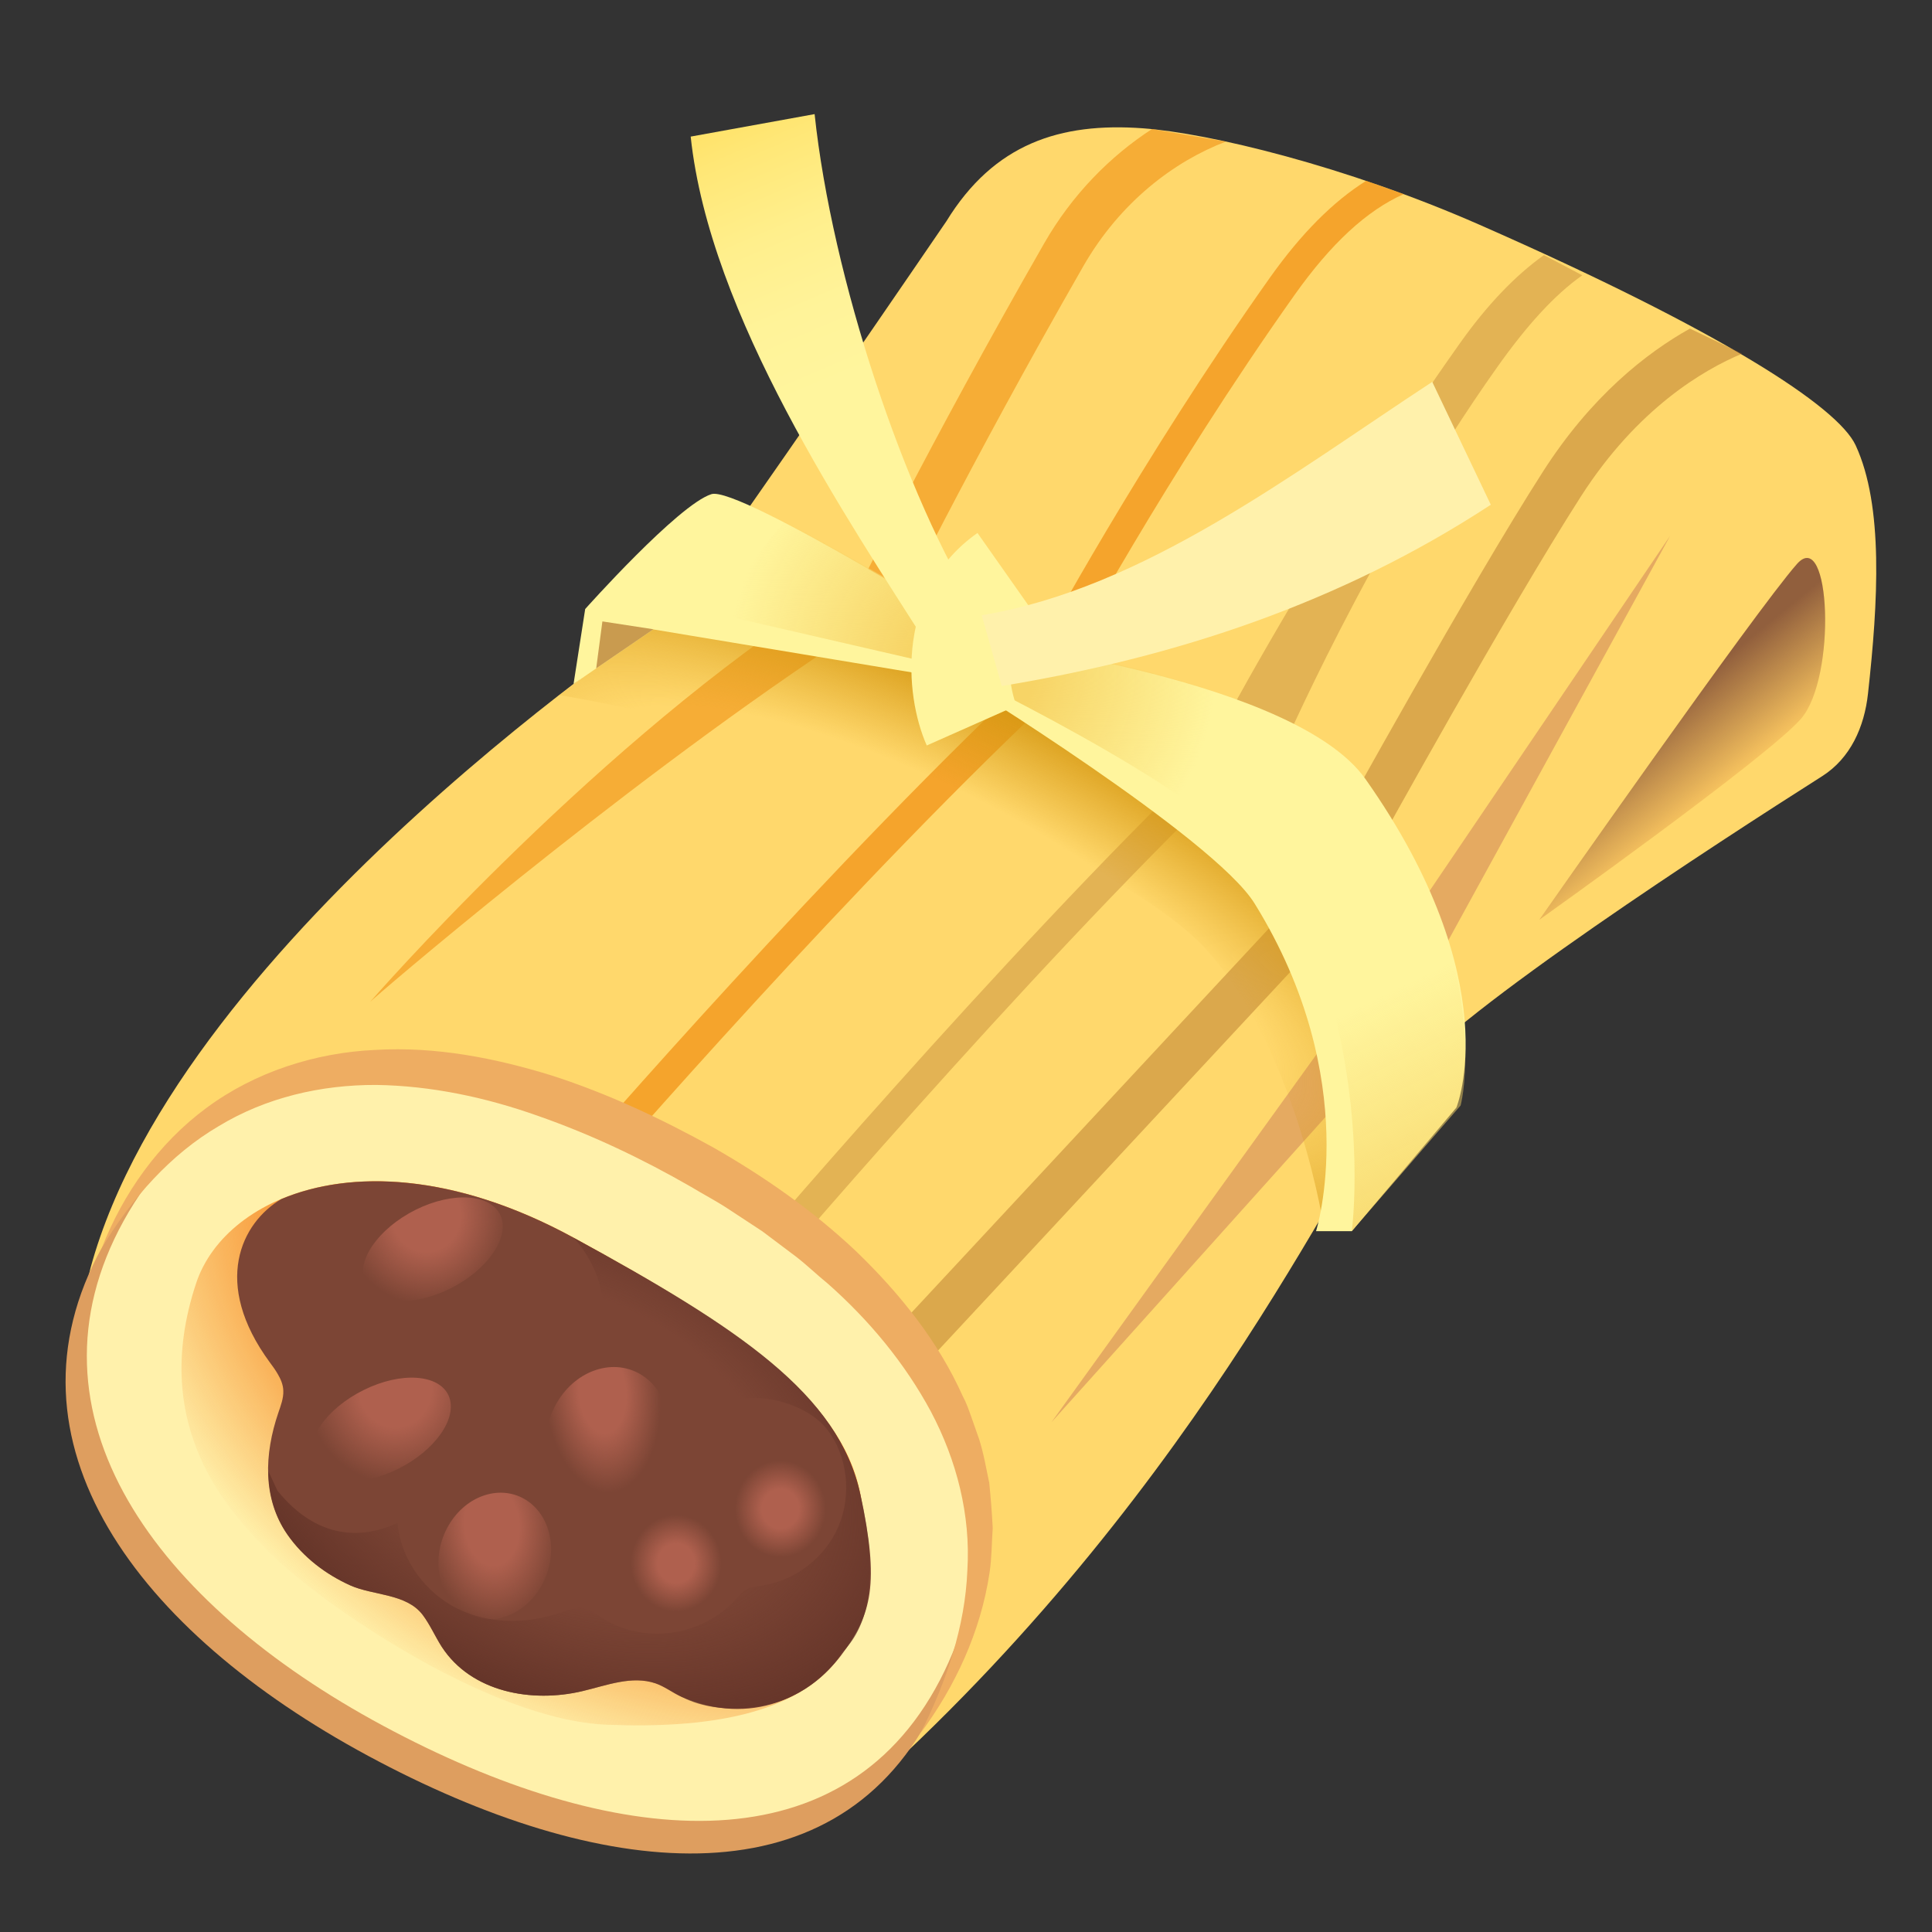<?xml version="1.0" encoding="utf-8"?>
<!-- Generator: Adobe Illustrator 24.0.3, SVG Export Plug-In . SVG Version: 6.00 Build 0)  -->
<svg version="1.1" id="Layer_2" xmlns="http://www.w3.org/2000/svg" xmlns:xlink="http://www.w3.org/1999/xlink" x="0px" y="0px"
	 viewBox="0 0 128 128" style="enable-background:new 0 0 128 128;" xml:space="preserve">
<rect x="0" y="0" width="128" height="128" fill="#333333" stroke="none"/>
<path style="fill:#FFD86C;" d="M122.94,29.5c-1.19-2.56-8.9-7.57-24.92-14.61c-8.87-3.9-17.93-6.07-22.3-6.39
	c-5.47-0.4-9.86,1.01-13.02,6.16c0,0-14.09,20.64-17.9,25.73C44.8,40.39,12,62,6,84c-4.16,15.24,52,34,52,34
	c22-20,31.4-41.9,35.16-46.65c3.47-4.39,20.58-15.49,27.57-19.93c1.87-1.19,2.79-3.26,3.03-5.47
	C124.43,39.89,124.8,33.51,122.94,29.5z"/>
<path style="fill:#F9C55F;" d="M119.05,37.37c2.22-2.52,2.65,7.48,0.28,10.24c-2.16,2.52-17.35,13.33-17.35,13.33
	S116.3,40.48,119.05,37.37z"/>
<linearGradient id="SVGID_1_" gradientUnits="userSpaceOnUse" x1="108.637" y1="46.089" x2="115.053" y2="53.944">
	<stop  offset="0.163" style="stop-color:#915F3D"/>
	<stop  offset="0.813" style="stop-color:#915F3D;stop-opacity:0"/>
</linearGradient>
<path style="fill:url(#SVGID_1_);" d="M119.05,37.37c2.22-2.52,2.65,7.48,0.28,10.24c-2.16,2.52-17.35,13.33-17.35,13.33
	S116.3,40.48,119.05,37.37z"/>
<polygon style="opacity:0.79;fill:#DE9E5F;" points="89.79,66.29 69.66,94.23 92.24,69.08 110.65,35.5 "/>
<g style="opacity:0.4;">
	
		<rect x="53.19" y="74.5" transform="matrix(0.681 -0.732 0.732 0.681 -32.469 77.423)" style="fill:#A5601C;" width="38.98" height="3"/>
</g>
<g style="opacity:0.4;">
	<path style="fill:#A5601C;" d="M91.17,56.25l-2.63-1.45c0.09-0.16,8.78-15.9,13.67-23.53c3.21-5.02,6.86-7.88,9.75-9.5l3.46,1.66
		c-2.57,1.07-6.95,3.64-10.68,9.46C99.9,40.43,91.25,56.09,91.17,56.25z"/>
</g>
<g style="opacity:0.5;">
	<path style="fill:#EE8100;" d="M24.52,66.38c0,0,13.98-16.08,29.06-26.13l1.66,2.5C40.48,52.58,24.71,66.16,24.52,66.38z"/>
</g>
<g style="opacity:0.5;">
	<path style="fill:#EE8100;" d="M59.11,41.24l-2.7-1.32c0.05-0.1,5.08-10.38,12.76-23.78c1.87-3.27,4.41-5.81,7.15-7.59l4.9,0.83
		c-3.41,1.3-7,3.99-9.45,8.26C64.15,30.94,59.16,41.14,59.11,41.24z"/>
</g>
<g style="opacity:0.59;">
	<path style="fill:#EE8100;" d="M39.49,78.15l-1.51-1.31c0.17-0.2,17.45-20.16,31.44-33.12l1.36,1.47
		C56.87,58.07,39.66,77.95,39.49,78.15z"/>
</g>
<g style="opacity:0.31;">
	<path style="fill:#A5601C;" d="M50.21,85.42l-1.53-1.29c0.18-0.21,17.71-20.86,31.38-34l1.39,1.44
		C67.86,64.63,50.38,85.21,50.21,85.42z"/>
</g>
<g style="opacity:0.59;">
	<path style="fill:#EE8100;" d="M70.67,43.79l-1.76-0.95c0.07-0.12,6.65-12.35,15.25-24.48c2.04-2.87,4.15-5,6.35-6.38l2.49,0.88
		c-2.46,1.09-4.83,3.3-7.21,6.65C77.25,31.55,70.73,43.67,70.67,43.79z"/>
</g>
<g style="opacity:0.31;">
	<path style="fill:#A5601C;" d="M84.75,50.12l-3.29-2.88c0.07-0.12,6.65-12.35,15.25-24.48c1.8-2.54,3.66-4.49,5.58-5.86l2.54,1.34
		c-1.85,1.3-3.69,3.34-5.64,6.09C90.66,36.37,84.82,50,84.75,50.12z"/>
</g>
<g>
	
		<radialGradient id="SVGID_2_" cx="61.371" cy="60.332" r="47.181" gradientTransform="matrix(0.888 0.459 -0.148 0.286 15.789 14.871)" gradientUnits="userSpaceOnUse">
		<stop  offset="0.531" style="stop-color:#D69812;stop-opacity:0"/>
		<stop  offset="1" style="stop-color:#D69812"/>
	</radialGradient>
	<path style="fill:url(#SVGID_2_);" d="M37.04,46.05c0,0,10.62,1.73,21.12,5.26C67.05,54.29,76.79,59.33,80,63
		c6.07,6.94,7.75,18.56,7.75,18.56l5.41-10.21c0,0-6.02-19.18-7.9-19.95c-1.88-0.77-20.68-7.56-20.68-7.56L46,38
		C41.9,42.75,37.04,46.05,37.04,46.05z"/>
	<path style="fill:#FFF59D;" d="M38,45.31l0.77-4.96c0,0,6.16-6.91,8.36-7.61c1.82-0.59,18.48,9.81,18.48,9.81
		s20.25,2.52,24.86,9.07c9.47,13.43,6.02,21.76,6.02,21.76l-6.93,8.19h-2.37c0,0,3.19-9.99-4.07-21.71
		c-2.69-4.35-19.63-14.8-19.63-14.8l-20.21-3.36L38,45.31z"/>
	<polygon style="opacity:0.6;fill:#A5601C;" points="39.5,44.28 39.91,41.17 43.29,41.69 	"/>
	<radialGradient id="SVGID_3_" cx="64.394" cy="44.221" r="16.173" gradientUnits="userSpaceOnUse">
		<stop  offset="0.262" style="stop-color:#F7D466"/>
		<stop  offset="1" style="stop-color:#F7D466;stop-opacity:0"/>
	</radialGradient>
	<path style="fill:url(#SVGID_3_);" d="M89.71,50.63c-5.42-5.74-24.1-8.16-24.1-8.16s-8.12-5.06-13.64-7.92l-4.89,6.02l15.77,3.63
		c0,0,16.61,7.96,19.49,12.19c1.33,1.96,2.95,5.53,2.95,5.53l6.96-7.68C91.56,53.07,90.76,51.75,89.71,50.63z"/>
	<g>
		<g>
			<path style="fill:#FFF59D;" d="M61.4,49.39c-1.53-3.45-1.98-10.33,3.36-14.08l3.75,5.33c-2.43,1.71-1.51,5.31-1.16,6.11
				L61.4,49.39z"/>
		</g>
		<linearGradient id="SVGID_4_" gradientUnits="userSpaceOnUse" x1="44.502" y1="-2.258" x2="56.169" y2="25.149">
			<stop  offset="4.130865e-03" style="stop-color:#FFCA28"/>
			<stop  offset="0.052" style="stop-color:#FFCE32"/>
			<stop  offset="0.249" style="stop-color:#FFDC58"/>
			<stop  offset="0.446" style="stop-color:#FFE776"/>
			<stop  offset="0.638" style="stop-color:#FFEF8C"/>
			<stop  offset="0.825" style="stop-color:#FFF399"/>
			<stop  offset="1" style="stop-color:#FFF59D"/>
		</linearGradient>
		<path style="fill:url(#SVGID_4_);" d="M61.65,43.05c-5.56-8.74-14.63-22.13-15.89-34l8.21-1.49c1.14,10.77,5.95,25.35,10.95,33.2
			L61.65,43.05z"/>
		<path style="fill:#FFF1AB;" d="M66.37,45.45l-1.33-4.69C75.76,39,85.65,31.35,94.89,25.3l3.88,8.14
			C88.82,39.95,77.91,43.55,66.37,45.45z"/>
	</g>
</g>
<path style="fill:#DE9E5F;" d="M61.7,113.55c-6.62,12.69-22,11.03-37.31,2.78S-0.36,95.52,6.76,82.64s22.52-12.09,37.84-3.85
	S68.32,100.86,61.7,113.55z"/>
<path style="fill:#FFF1AB;" d="M62.27,111.32c-6.62,12.69-21.8,11.13-36.88,3.02S1.08,93.75,8.2,80.87s22.33-12.19,37.4-4.08
	S68.89,98.63,62.27,111.32z"/>
<radialGradient id="SVGID_5_" cx="38.205" cy="82.479" r="39.982" gradientTransform="matrix(0.884 0.471 -0.311 0.664 34.619 12.986)" gradientUnits="userSpaceOnUse">
	<stop  offset="0.536" style="stop-color:#F57F17"/>
	<stop  offset="1" style="stop-color:#F57F17;stop-opacity:0"/>
</radialGradient>
<path style="fill:url(#SVGID_5_);" d="M40.24,114.27C32.25,113.96,21,106,18,103c-2.66-2.66-8.22-8.33-5-18c2-6,12.04-10.07,25-3
	c11,6,17.8,10.76,19,17C59.11,109.98,53.97,114.81,40.24,114.27z"/>
<path style="fill:#7C4535;" d="M57,99c-1.44-6.62-8-11-19-17c-7.95-4.33-14.79-4.48-19.36-2.56C16,81,14,85,17.89,90.28
	c0.18,0.24,0.36,0.49,0.51,0.75c0.2,0.34,0.36,0.71,0.37,1.11c0.02,0.5-0.17,0.99-0.33,1.46c-0.93,2.73-1.06,5.68,0.6,8.07
	c1.05,1.51,2.54,2.63,4.15,3.36c1.53,0.69,3.72,0.53,4.81,1.96c0.49,0.65,0.82,1.42,1.26,2.11c1.96,3.02,5.97,3.74,9.33,2.94
	c1.61-0.38,3.28-1.05,4.85-0.51c0.6,0.21,1.11,0.62,1.69,0.88c4.66,2.02,8.55-0.03,10.59-2.73C57.77,106.98,58.28,104.91,57,99z"/>
<radialGradient id="SVGID_6_" cx="21.009" cy="86.678" r="7.295" gradientTransform="matrix(0.984 -0.101 0.095 1.05 -2.715 3.1)" gradientUnits="userSpaceOnUse">
	<stop  offset="0.334" style="stop-color:#AF604E"/>
	<stop  offset="0.816" style="stop-color:#AF604E;stop-opacity:0"/>
</radialGradient>
<path style="fill:url(#SVGID_6_);" d="M20.74,96.93c0.63,1.44,3.15,1.62,5.63,0.39c2.48-1.23,3.98-3.39,3.36-4.84
	c-0.63-1.44-3.15-1.62-5.63-0.39C21.61,93.32,20.11,95.48,20.74,96.93z"/>
<radialGradient id="SVGID_7_" cx="24.121" cy="76.051" r="6.882" gradientTransform="matrix(0.984 -0.101 0.095 1.05 -2.715 3.1)" gradientUnits="userSpaceOnUse">
	<stop  offset="0.334" style="stop-color:#AF604E"/>
	<stop  offset="0.816" style="stop-color:#AF604E;stop-opacity:0"/>
</radialGradient>
<path style="fill:url(#SVGID_7_);" d="M24.18,84.99c0.63,1.44,3.15,1.62,5.63,0.39c2.48-1.23,3.98-3.39,3.36-4.84
	c-0.63-1.44-3.15-1.62-5.63-0.39C25.06,81.39,23.56,83.55,24.18,84.99z"/>
<radialGradient id="SVGID_8_" cx="26.626" cy="95.862" r="5.466" gradientTransform="matrix(0.984 -0.101 0.132 1.459 -6.26 -36.109)" gradientUnits="userSpaceOnUse">
	<stop  offset="0.334" style="stop-color:#AF604E"/>
	<stop  offset="0.816" style="stop-color:#AF604E;stop-opacity:0"/>
</radialGradient>
<path style="fill:url(#SVGID_8_);" d="M35.84,105.12c-1.18,2.03-3.51,2.76-5.2,1.64c-1.69-1.12-2.1-3.67-0.92-5.7
	c1.18-2.03,3.51-2.76,5.2-1.64C36.61,100.55,37.02,103.1,35.84,105.12z"/>
<radialGradient id="SVGID_9_" cx="34.786" cy="88.259" r="4.755" gradientTransform="matrix(0.984 -0.101 0.155 1.712 -7.999 -55.355)" gradientUnits="userSpaceOnUse">
	<stop  offset="0.334" style="stop-color:#AF604E"/>
	<stop  offset="0.816" style="stop-color:#AF604E;stop-opacity:0"/>
</radialGradient>
<path style="fill:url(#SVGID_9_);" d="M43.59,97.38c-1.29,2.22-3.84,3.02-5.69,1.8s-2.3-4.02-1.01-6.24s3.84-3.02,5.69-1.8
	C44.44,92.37,44.89,95.16,43.59,97.38z"/>
<radialGradient id="SVGID_10_" cx="38.684" cy="99.407" r="3.718" gradientTransform="matrix(0.984 -0.101 0.095 1.05 -2.715 3.1)" gradientUnits="userSpaceOnUse">
	<stop  offset="0.334" style="stop-color:#AF604E"/>
	<stop  offset="0.816" style="stop-color:#AF604E;stop-opacity:0"/>
</radialGradient>
<path style="fill:url(#SVGID_10_);" d="M47.73,105.47c-1.13,1.94-3.37,2.65-4.99,1.57c-1.62-1.07-2.01-3.52-0.88-5.46
	s3.37-2.65,4.99-1.57C48.47,101.08,48.86,103.53,47.73,105.47z"/>
<radialGradient id="SVGID_11_" cx="45.97" cy="96.674" r="3.718" gradientTransform="matrix(0.984 -0.101 0.095 1.05 -2.715 3.1)" gradientUnits="userSpaceOnUse">
	<stop  offset="0.334" style="stop-color:#AF604E"/>
	<stop  offset="0.816" style="stop-color:#AF604E;stop-opacity:0"/>
</radialGradient>
<path style="fill:url(#SVGID_11_);" d="M55.13,99.4c0.3,2.27-0.99,4.33-2.88,4.62c-1.89,0.28-3.66-1.32-3.96-3.59
	c-0.3-2.27,0.99-4.33,2.88-4.62C53.05,95.53,54.83,97.14,55.13,99.4z"/>
<radialGradient id="SVGID_12_" cx="37.33" cy="95.683" r="27.492" gradientTransform="matrix(0.9 0.436 -0.287 0.592 31.207 22.725)" gradientUnits="userSpaceOnUse">
	<stop  offset="0.544" style="stop-color:#603126;stop-opacity:0"/>
	<stop  offset="1" style="stop-color:#603126"/>
</radialGradient>
<path style="fill:url(#SVGID_12_);" d="M57,99c-1.5-6.67-8-11-19-17c0,0,1.47,1.47,1.89,3.78c0.13,0.71,0.73,1.22,1.43,1.34
	c1.71,0.29,4.66,1.29,6.21,4.64c0.29,0.62,0.93,1,1.61,0.91c1.95-0.28,4.46,0.54,5.62,1.99c1.41,1.75,1.68,4.4,0.78,6.49
	c-0.9,2.09-2.89,3.57-5.03,3.89c-0.39,0.06-0.79,0.08-1.13,0.3c-0.24,0.15-0.42,0.38-0.61,0.59c-2.24,2.51-6.17,3.05-8.93,1.22
	c-0.35-0.23-0.7-0.5-1.1-0.59c-0.54-0.12-1.08,0.1-1.61,0.28c-2.22,0.76-4.7,0.78-6.81-0.26c-2.11-1.04-3.77-3.22-3.98-5.69
	C24,102,21,102,18.38,98.76l-0.6-1.29c0.02,1.48,0.38,2.92,1.27,4.2c1.05,1.51,2.54,2.63,4.15,3.36c1.53,0.69,3.72,0.53,4.81,1.96
	c0.49,0.65,0.82,1.42,1.26,2.11c1.96,3.02,5.97,3.74,9.33,2.94c1.61-0.38,3.28-1.05,4.85-0.51c0.6,0.21,1.13,0.58,1.69,0.88
	c1.4,0.75,3.19,0.9,4.77,0.7c3.16-0.39,5.06-2.32,5.89-3.64C57.34,107.95,58.38,105.11,57,99z"/>
<g>
	<path style="fill:#EEAD62;" d="M6.76,82.64c1.4-3.55,3.71-6.87,6.92-9.24c3.2-2.37,7.19-3.66,11.18-3.84
		c4-0.24,7.96,0.54,11.71,1.7c3.75,1.21,7.29,2.88,10.7,4.77c3.39,1.94,6.63,4.2,9.5,6.92c2.83,2.74,5.38,5.89,7.02,9.56
		c0.24,0.44,0.4,0.91,0.57,1.39l0.5,1.42c0.31,0.95,0.47,1.95,0.68,2.92c0.1,1,0.18,1.99,0.23,2.99c-0.07,0.99-0.06,1.99-0.21,2.97
		c-0.59,3.92-2.28,7.54-4.56,10.61c1.71-3.42,2.94-7.06,3.09-10.76c0.23-3.69-0.72-7.32-2.41-10.52c-1.72-3.2-4.08-6.05-6.84-8.49
		c-0.72-0.58-1.38-1.23-2.11-1.79l-2.22-1.67l-2.33-1.53c-0.78-0.51-1.61-0.94-2.4-1.42c-3.23-1.86-6.62-3.47-10.11-4.69
		c-3.48-1.24-7.12-2.01-10.76-2.06c-3.63-0.01-7.27,0.82-10.42,2.73C11.31,76.47,8.75,79.37,6.76,82.64z"/>
</g>
<linearGradient id="SVGID_13_" gradientUnits="userSpaceOnUse" x1="88.011" y1="61.606" x2="97.995" y2="82.296">
	<stop  offset="0.239" style="stop-color:#F7D466;stop-opacity:0"/>
	<stop  offset="1" style="stop-color:#F7D466"/>
</linearGradient>
<path style="fill:url(#SVGID_13_);" d="M89.56,81.56l7.21-8.32c0,0,1.46-5.37-1.92-14.19l-6.86,6.5
	C90.54,74.36,89.56,81.56,89.56,81.56z"/>
</svg>
